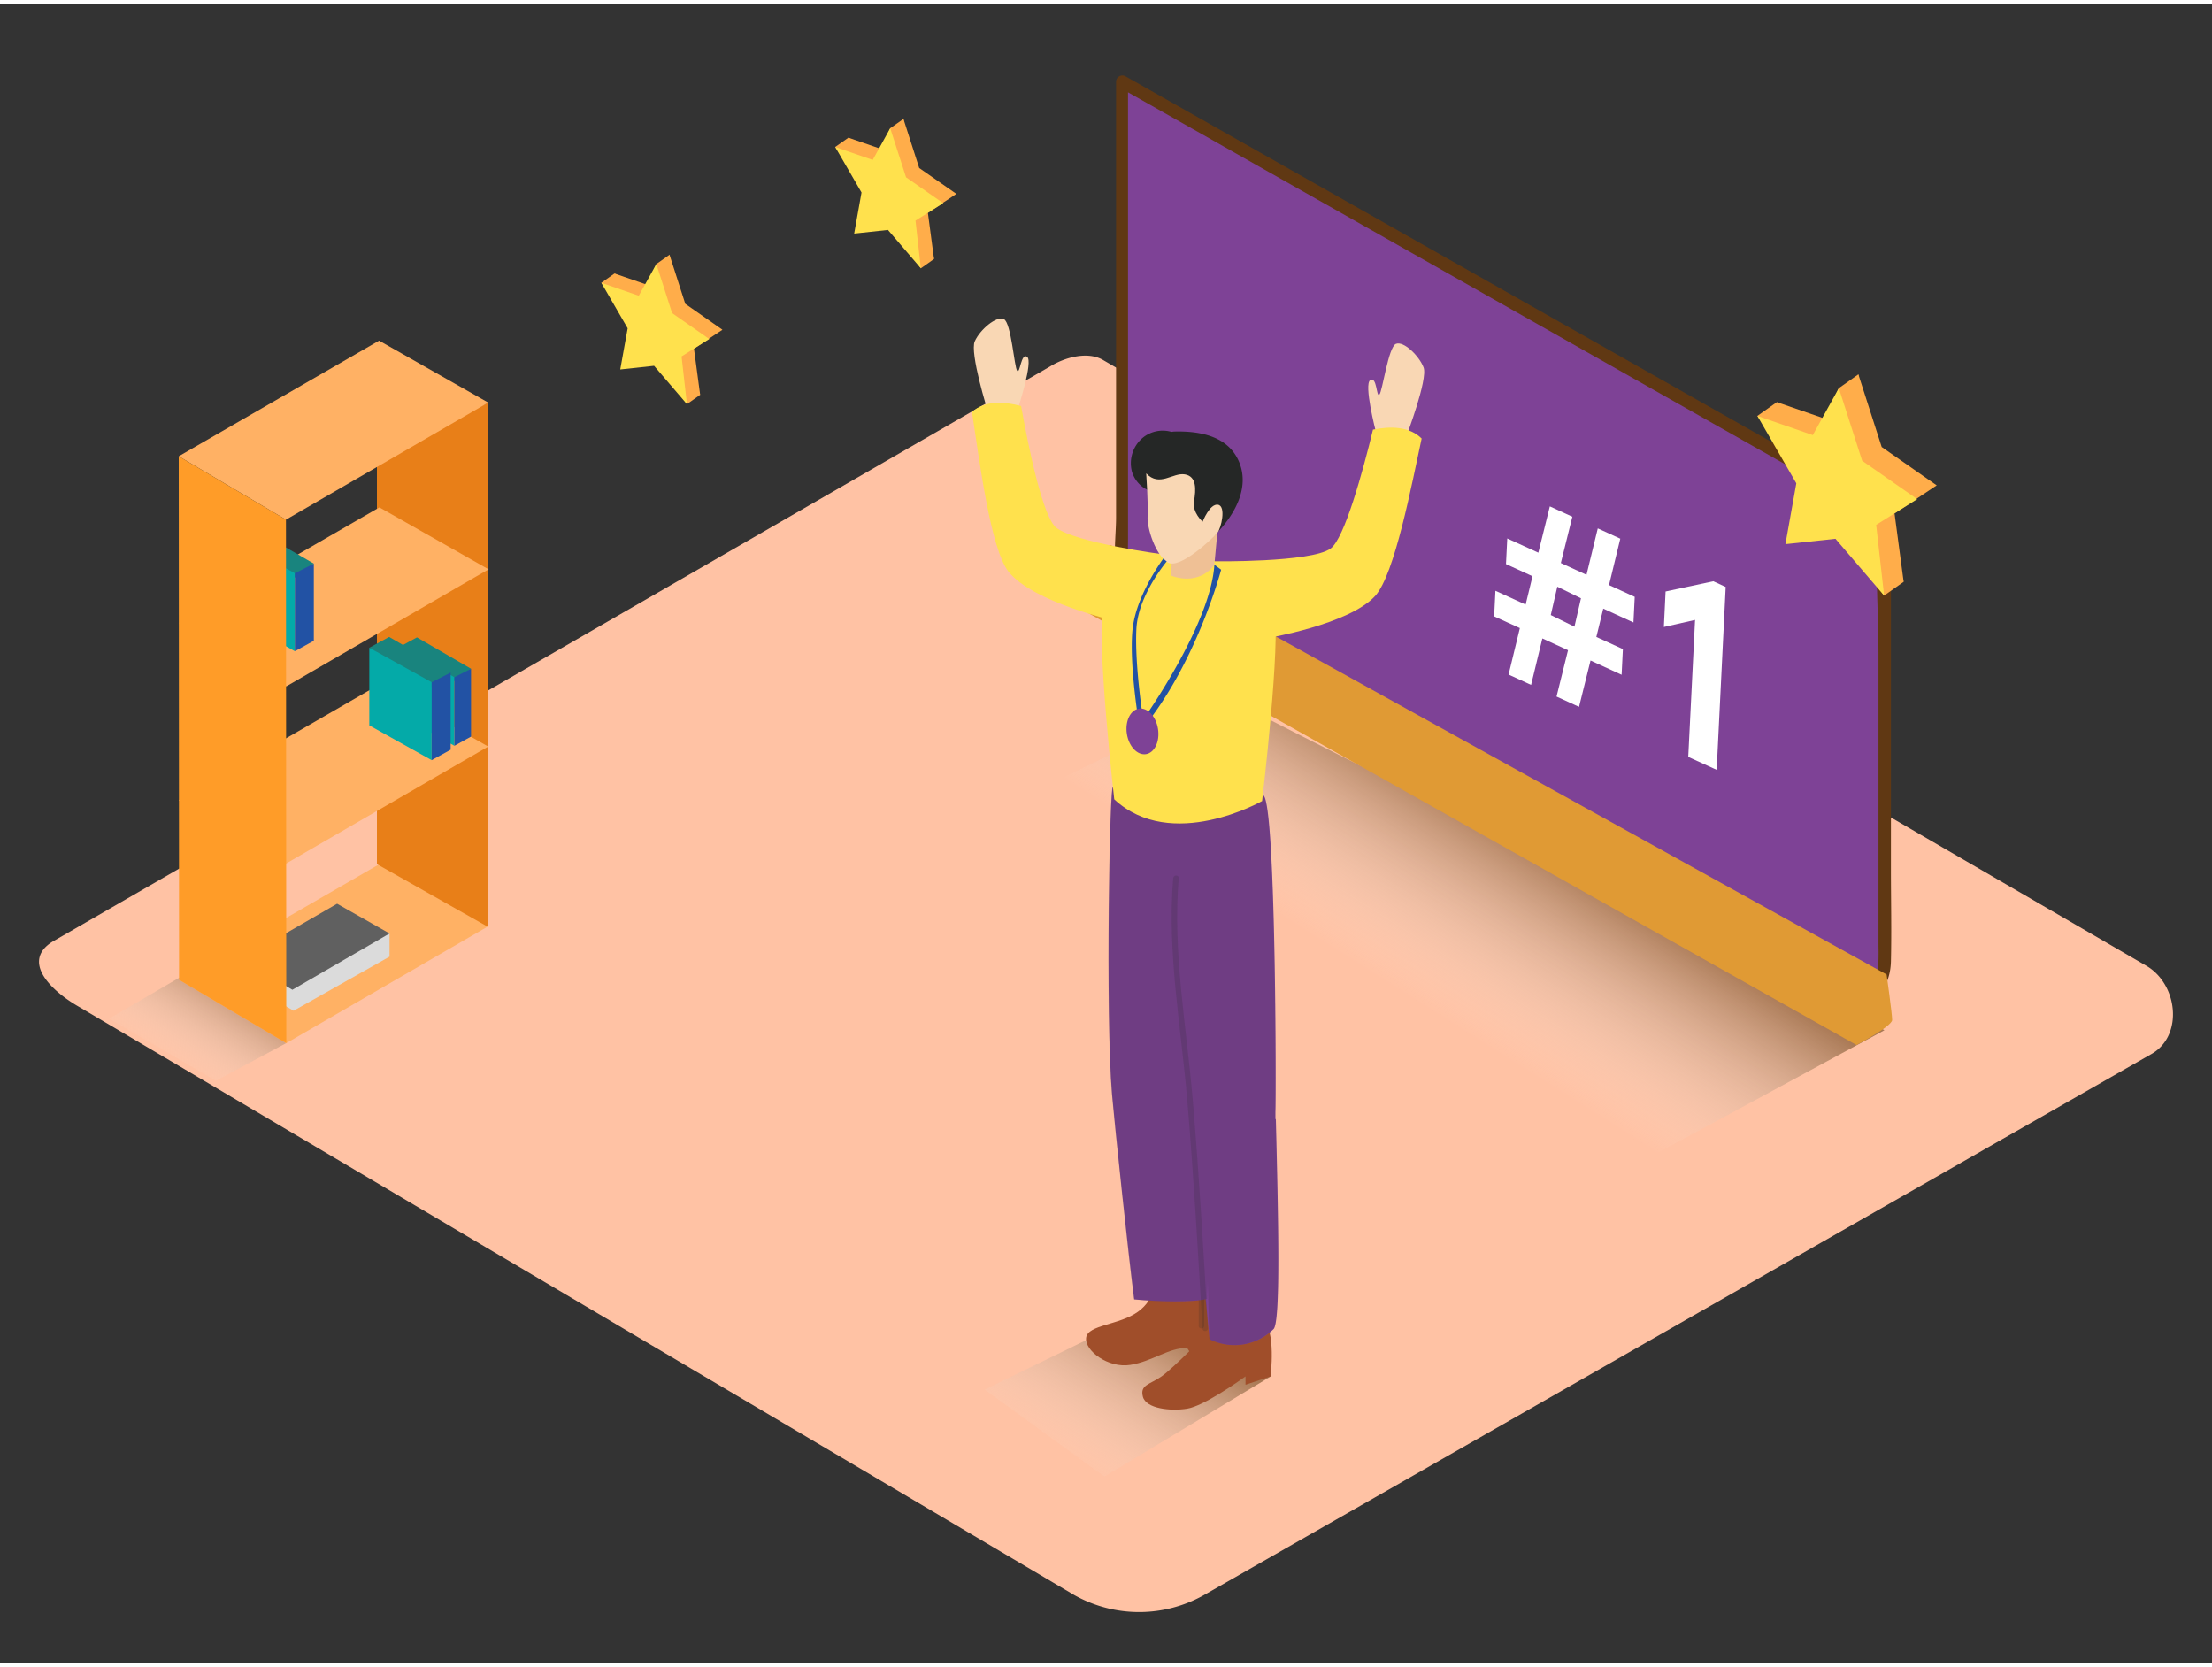 <svg xmlns="http://www.w3.org/2000/svg" xmlns:xlink="http://www.w3.org/1999/xlink" viewBox="0 0 400 300" width="406" height="306" class="illustration styles_illustrationTablet__1DWOa"><rect x="0" y="0" width="400" height="300" fill="#333333" stroke="none"/><defs><linearGradient id="linear-gradient" x1="254.14" y1="179.32" x2="273.75" y2="148.26" gradientUnits="userSpaceOnUse"><stop offset="0" stop-color="#fff" stop-opacity="0"></stop><stop offset="0.99" stop-color="#754c24"></stop></linearGradient><linearGradient id="linear-gradient-2" x1="193.59" y1="266.06" x2="210.91" y2="238.08" xlink:href="#linear-gradient"></linearGradient><linearGradient id="linear-gradient-3" x1="31.28" y1="192.92" x2="42.54" y2="174.73" xlink:href="#linear-gradient"></linearGradient></defs><title>PP</title><g style="isolation: isolate;"><g id="Layer_2" data-name="Layer 2"><path d="M194.28,287.7,14.56,181.48C8.84,178.27,3.93,173,9.51,169.53l180.37-104c2.71-1.68,6.82-2.78,9.57-1.18L388.11,173.89c5.72,3.32,6.75,12.6,1,15.93L218,287.53A23.9,23.9,0,0,1,194.28,287.7Z" fill="#ffc2a4"></path><path d="M222,125.37l-35.13,17.12,111.62,65.93,42.27-22.86C334.34,181.42,228.44,129.4,222,125.37Z" opacity="0.63" fill="url(#linear-gradient)" style="mix-blend-mode: multiply;"></path><path d="M213.19,233.42l-35.13,17.12,21.65,15.73,30.11-18.13C223.41,244,219.65,237.46,213.19,233.42Z" opacity="0.63" fill="url(#linear-gradient-2)" style="mix-blend-mode: multiply;"></path><path d="M42,170.46l-22.26,13,19.3,11.24,12.71-6.81C45.37,183.76,48.47,174.5,42,170.46Z" opacity="0.63" fill="url(#linear-gradient-3)" style="mix-blend-mode: multiply;"></path><path d="M340.74,92.08,202.85,14V102a6.58,6.58,0,0,0,3.34,5.73l124.73,70.58a6.58,6.58,0,0,0,9.82-5.73Z" fill="#7e4296"></path><path d="M333.16,178.27l-87.71-49.64c-12.57-7.11-26-13.54-38.06-21.54-4-2.66-3.41-6.22-3.41-10.38V14l-1.69,1L291,65.21l44.79,25.35c1.31.74,2.61,1.55,4,2.24.85.44.06.26-.1-.65a7.5,7.5,0,0,1,0,1.77c-.69,7.79,0,16,0,23.78v52.09c0,3.65.65,11.55-6.45,8.48-1.32-.57-2.46,1.37-1.14,1.94,5.71,2.46,9.71-1.54,9.84-7.1s0-11.12,0-16.67V92.08a1.13,1.13,0,0,0-.56-1l-121-68.48-16.87-9.55a1.14,1.14,0,0,0-1.69,1V92.84c0,4.66-1.36,11.8,2.75,15.08,2.65,2.12,6.1,3.56,9,5.23l22.16,12.54,58.7,33.22L332,180.21A1.13,1.13,0,0,0,333.16,178.27Z" fill="#603813"></path><path d="M200.87,97.84c-1.64-.07-7.86,2.79-7.86,2.79V108l142.7,80.23s6.45-3.41,6.45-4.53-1-8.22-1-8.22Z" fill="#e09a34"></path><polygon points="32.38 176.43 68.61 155.52 88.35 166.72 51.77 187.89 32.38 176.43" fill="#ffb164"></polygon><polyline points="70.44 168.06 70.44 172.25 53.09 182.03 43.55 176.4 43.55 172.73" fill="#dbdbdb"></polyline><polygon points="43.55 172.73 60.96 162.68 70.44 168.06 52.87 178.24 43.55 172.73" fill="#606060"></polygon><polygon points="68.16 81.94 88.29 72.06 88.29 166.89 68.16 155.52 68.16 81.94" fill="#e87f18"></polygon><polygon points="32.38 111.92 68.61 91.01 88.35 102.21 51.77 123.38 32.38 111.92" fill="#ffb164"></polygon><polygon points="56.75 101.18 45.63 94.74 42.05 96.69 53.17 103.82 56.75 101.18" fill="#19847e"></polygon><polygon points="53.32 102.92 53.32 117.02 42.05 110.73 42.05 96.69 53.32 102.92" fill="#04aaa8"></polygon><polyline points="53.32 102.92 56.75 101.18 56.75 115.13 53.32 117.02" fill="#2252a4"></polyline><polygon points="32.32 81.77 68.55 60.86 88.29 72.06 51.71 93.23 32.32 81.77" fill="#ffb164"></polygon><polygon points="32.32 143.97 68.55 123.06 88.29 134.26 51.71 155.43 32.32 143.97" fill="#ffb164"></polygon><polygon points="51.71 93.23 32.32 81.77 32.38 176.43 51.77 187.89 51.71 93.23" fill="#ff9c28"></polygon><polygon points="85.18 120.19 75.4 114.52 72.25 116.23 82.03 122.5 85.18 120.19" fill="#19847e"></polygon><polygon points="82.17 121.72 82.17 134.12 72.25 128.58 72.25 116.23 82.17 121.72" fill="#04aaa8"></polygon><polyline points="82.17 121.72 85.18 120.19 85.18 132.46 82.17 134.12" fill="#2252a4"></polyline><polygon points="81.49 120.89 70.37 114.44 66.78 116.39 77.91 123.52 81.49 120.89" fill="#19847e"></polygon><polygon points="78.06 122.63 78.06 136.72 66.78 130.43 66.78 116.39 78.06 122.63" fill="#04aaa8"></polygon><polyline points="78.06 122.63 81.49 120.89 81.49 134.83 78.06 136.72" fill="#2252a4"></polyline><path d="M184.12,73s2.74-8.41,1.62-9.21-1.27,3.11-1.8,2.52-1.07-8.7-2.41-9.34-4.31,1.89-5.26,4,2.33,12.56,2.33,12.56S182.65,76.42,184.12,73Z" fill="#f9d7b4"></path><path d="M191,94.68c-2.4-1.88-5-14.38-6.35-22-3.13-.84-6.56-1-8.89,1.07,1.27,8.24,3.33,24.8,6.64,28.92,4.42,5.49,19.25,8.88,19.25,8.88l8.62-12.05S194.49,97.41,191,94.68Z" fill="#ffe14d"></path><path d="M205.78,236.46c3.35-2.43,2.67-5.34,2.67-5.34l11.15.93c.17,4.33.09,8.65.19,13l-4-.34L214.67,243c-3.43,0-6.24,2.42-10.26,3.07s-8.31-2.59-8-4.93S202.43,238.89,205.78,236.46Z" fill="#a04e2a"></path><path d="M218.35,240.3s-6.13,6.33-8.29,7.84-3.95,1.51-3.39,3.68,5,2.65,8,2.17,9.31-4.94,10.56-5.84v1.51l4.54-1.51s1-8.48-1.36-10" fill="#a04e2a"></path><path d="M218.59,145.37l-17.32-3.67c-.58-2-1.4,41.31-.17,55.53.49,5.62,3,29.41,4,37,4.43.42,10.8.57,13.23-.11C219.09,212.46,218.59,145.37,218.59,145.37Z" fill="#7e4296"></path><path d="M209.13,147.41l19.22-4.35c2.4-.25,2.43,54.54,2.29,57.26,0,.37,0,.73,0,1.1a.46.46,0,0,0,.08.3c.45,18,.88,36.51-.41,37.87a10.05,10.05,0,0,1-11.58,1.84s-6.73-68.34-7.93-75.13A124.6,124.6,0,0,1,209.13,147.41Z" fill="#7e4296"></path><path d="M230.68,201.72a.46.46,0,0,1-.08-.3c0-.37,0-.73,0-1.1.14-2.72.1-57.52-2.29-57.26l-9.75,3.71c0-.91,0-1.4,0-1.4l-17.32-3.67c-.58-2-1.4,41.31-.17,55.53.49,5.62,3,29.41,4,37a66.77,66.77,0,0,0,11.69.16q0,2.3,0,4.61a.5.5,0,0,0,1,0q0-2.38,0-4.76l.54-.12c0-1,.07-2.09.1-3.26.18,6.32.29,10.55.29,10.55a10.05,10.05,0,0,0,11.58-1.84C231.56,238.23,231.13,219.74,230.68,201.72Z" fill="#252726" opacity="0.17"></path><path d="M219.47,100.76s.53.21,1.37.6c2.7,1.26,8.55,4.39,9.55,8.33,1.31,5.15-2.16,34.42-2.16,34.42s-16.37,9.33-26.74-.31c0,0-3.3-28.92-2-35.6s6-8.93,10.75-8.65" fill="#ffe14d"></path><path d="M220.13,95.63l-.53,5.74s-2.4,3.9-7.79,2l.15-5.82" fill="#efc095"></path><path d="M206.84,78.27a5.71,5.71,0,0,1,5-.91,3.93,3.93,0,0,1,.48-.06c4.58-.13,9.8.78,11.76,5.52s-.92,9.61-4.1,12.89c-2.55,2.62-6.14-.08-6-3a5.12,5.12,0,0,1-3.09-4.4,5.74,5.74,0,0,1-4-.8,5.43,5.43,0,0,1-2.21-3A6,6,0,0,1,206.84,78.27Z" fill="#252726"></path><path d="M207.27,84.86s.38,5.57.25,7.74,1.4,6.94,3.61,8.35,8.3-4.51,9-5.32,1.63-4.84.13-5.1-2.78,3.06-2.78,3.06-1.91-1.6-1.56-3.7.51-4.49-1.67-4.85S209.68,87.4,207.27,84.86Z" fill="#f9d7b4"></path><path d="M248.79,77.28s-2.22-8.56-1-9.29,1.08,3.18,1.64,2.63,1.61-8.62,3-9.18,4.19,2.15,5,4.27-3.1,12.4-3.1,12.4S250.06,80.76,248.79,77.28Z" fill="#f9d7b4"></path><path d="M240.59,98.47c2.51-1.73,5.86-14,7.69-21.52,3.18-.65,6.61-.58,8.8,1.61-1.77,8.15-4.85,24.55-8.4,28.46-4.75,5.21-19.76,7.68-19.76,7.68l-9.46-13.94S237,101,240.59,98.47Z" fill="#ffe14d"></path><path d="M215.71,198.39c-1.12-13.34-3.69-26.93-2.56-40.33.05-.64-.95-.64-1,0-1.13,13.4,1.44,27,2.56,40.33,1.15,13.68,1.94,27.38,2.73,41.08,0,.64,1,.64,1,0C217.65,225.77,216.86,212.06,215.71,198.39Z" fill="#252726" opacity="0.17"></path><polygon points="121.07 45.33 123.92 54.2 130.64 58.89 125.49 62.3 126.61 70.66 120.66 63.73 114.55 64.38 115.88 56.95 111.12 48.72 117.89 51.06 121.07 45.33" fill="#ffad4a"></polygon><polyline points="124.22 72.34 126.61 70.66 122.78 59.5 121.07 45.33 118.69 47.01 116.41 52.07 111.12 48.72 108.74 50.4" fill="#ffad4a"></polyline><polygon points="118.69 47.01 121.54 55.88 128.26 60.57 123.25 63.71 124.22 72.34 118.28 65.41 112.16 66.07 113.5 58.63 108.74 50.4 115.51 52.74 118.69 47.01" fill="#ffe14d"></polygon><polygon points="163.37 20.77 166.22 29.64 172.94 34.32 167.79 37.74 168.9 46.1 162.96 39.16 156.84 39.82 158.17 32.38 153.42 24.16 160.19 26.5 163.37 20.77" fill="#ffad4a"></polygon><polyline points="166.52 47.78 168.9 46.1 165.07 34.94 163.37 20.77 160.98 22.45 158.7 27.5 153.42 24.16 151.03 25.84" fill="#ffad4a"></polyline><polygon points="160.98 22.45 163.84 31.32 170.56 36 165.55 39.15 166.52 47.78 160.57 40.84 154.46 41.5 155.79 34.07 151.03 25.84 157.81 28.18 160.98 22.45" fill="#ffe14d"></polygon><polygon points="336.05 66.96 340.27 80.09 350.22 87.03 342.59 92.09 344.24 104.47 335.44 94.2 326.38 95.17 328.36 84.16 321.31 71.98 331.34 75.44 336.05 66.96" fill="#ffad4a"></polygon><polyline points="340.71 106.96 344.24 104.47 338.57 87.94 336.05 66.96 332.52 69.45 329.14 76.93 321.31 71.98 317.79 74.47" fill="#ffad4a"></polyline><polygon points="332.52 69.45 336.74 82.58 346.69 89.52 339.27 94.17 340.71 106.96 331.91 96.69 322.86 97.66 324.83 86.66 317.79 74.47 327.81 77.94 332.52 69.45" fill="#ffe14d"></polygon><path d="M219.6,101.37c-.66,10.84-12.87,28-12.87,28s-1.55-9.62-1.24-16.3c.23-5.12,3.82-10.2,5.49-12.3a3,3,0,0,1-.61-.52c-1.52,2.14-5.14,7.74-5.6,13.12-.59,6.83,1.42,18.16,1.42,18.16,10.11-12,14.63-29.25,14.63-29.25Z" fill="#2252a4"></path><ellipse cx="206.59" cy="131.52" rx="2.85" ry="4.16" transform="translate(-17.57 32.88) rotate(-8.73)" fill="#7e4296"></ellipse><polygon points="295.38 111.82 289.92 109.32 288.67 114.44 293.47 116.64 293.24 121.28 287.62 118.7 285.54 127.08 281.47 125.22 283.55 116.84 278.91 114.71 276.87 123.11 272.8 121.24 274.84 112.84 270.19 110.72 270.42 106.09 275.88 108.59 277.13 103.46 272.33 101.26 272.56 96.63 278.18 99.2 280.26 90.83 284.33 92.7 282.25 101.07 286.89 103.2 288.93 94.81 293 96.67 290.96 105.06 295.61 107.19 295.38 111.82" fill="#fff"></polygon><polygon points="284.71 112.58 280.43 110.48 281.61 105.35 285.89 107.45 284.71 112.58" fill="#7e4296"></polygon><polygon points="312.06 105.4 310.43 138.47 305.29 136.13 306.52 111.36 300.88 112.64 301.19 106.22 309.82 104.37 312.06 105.4" fill="#fff"></polygon></g></g></svg>